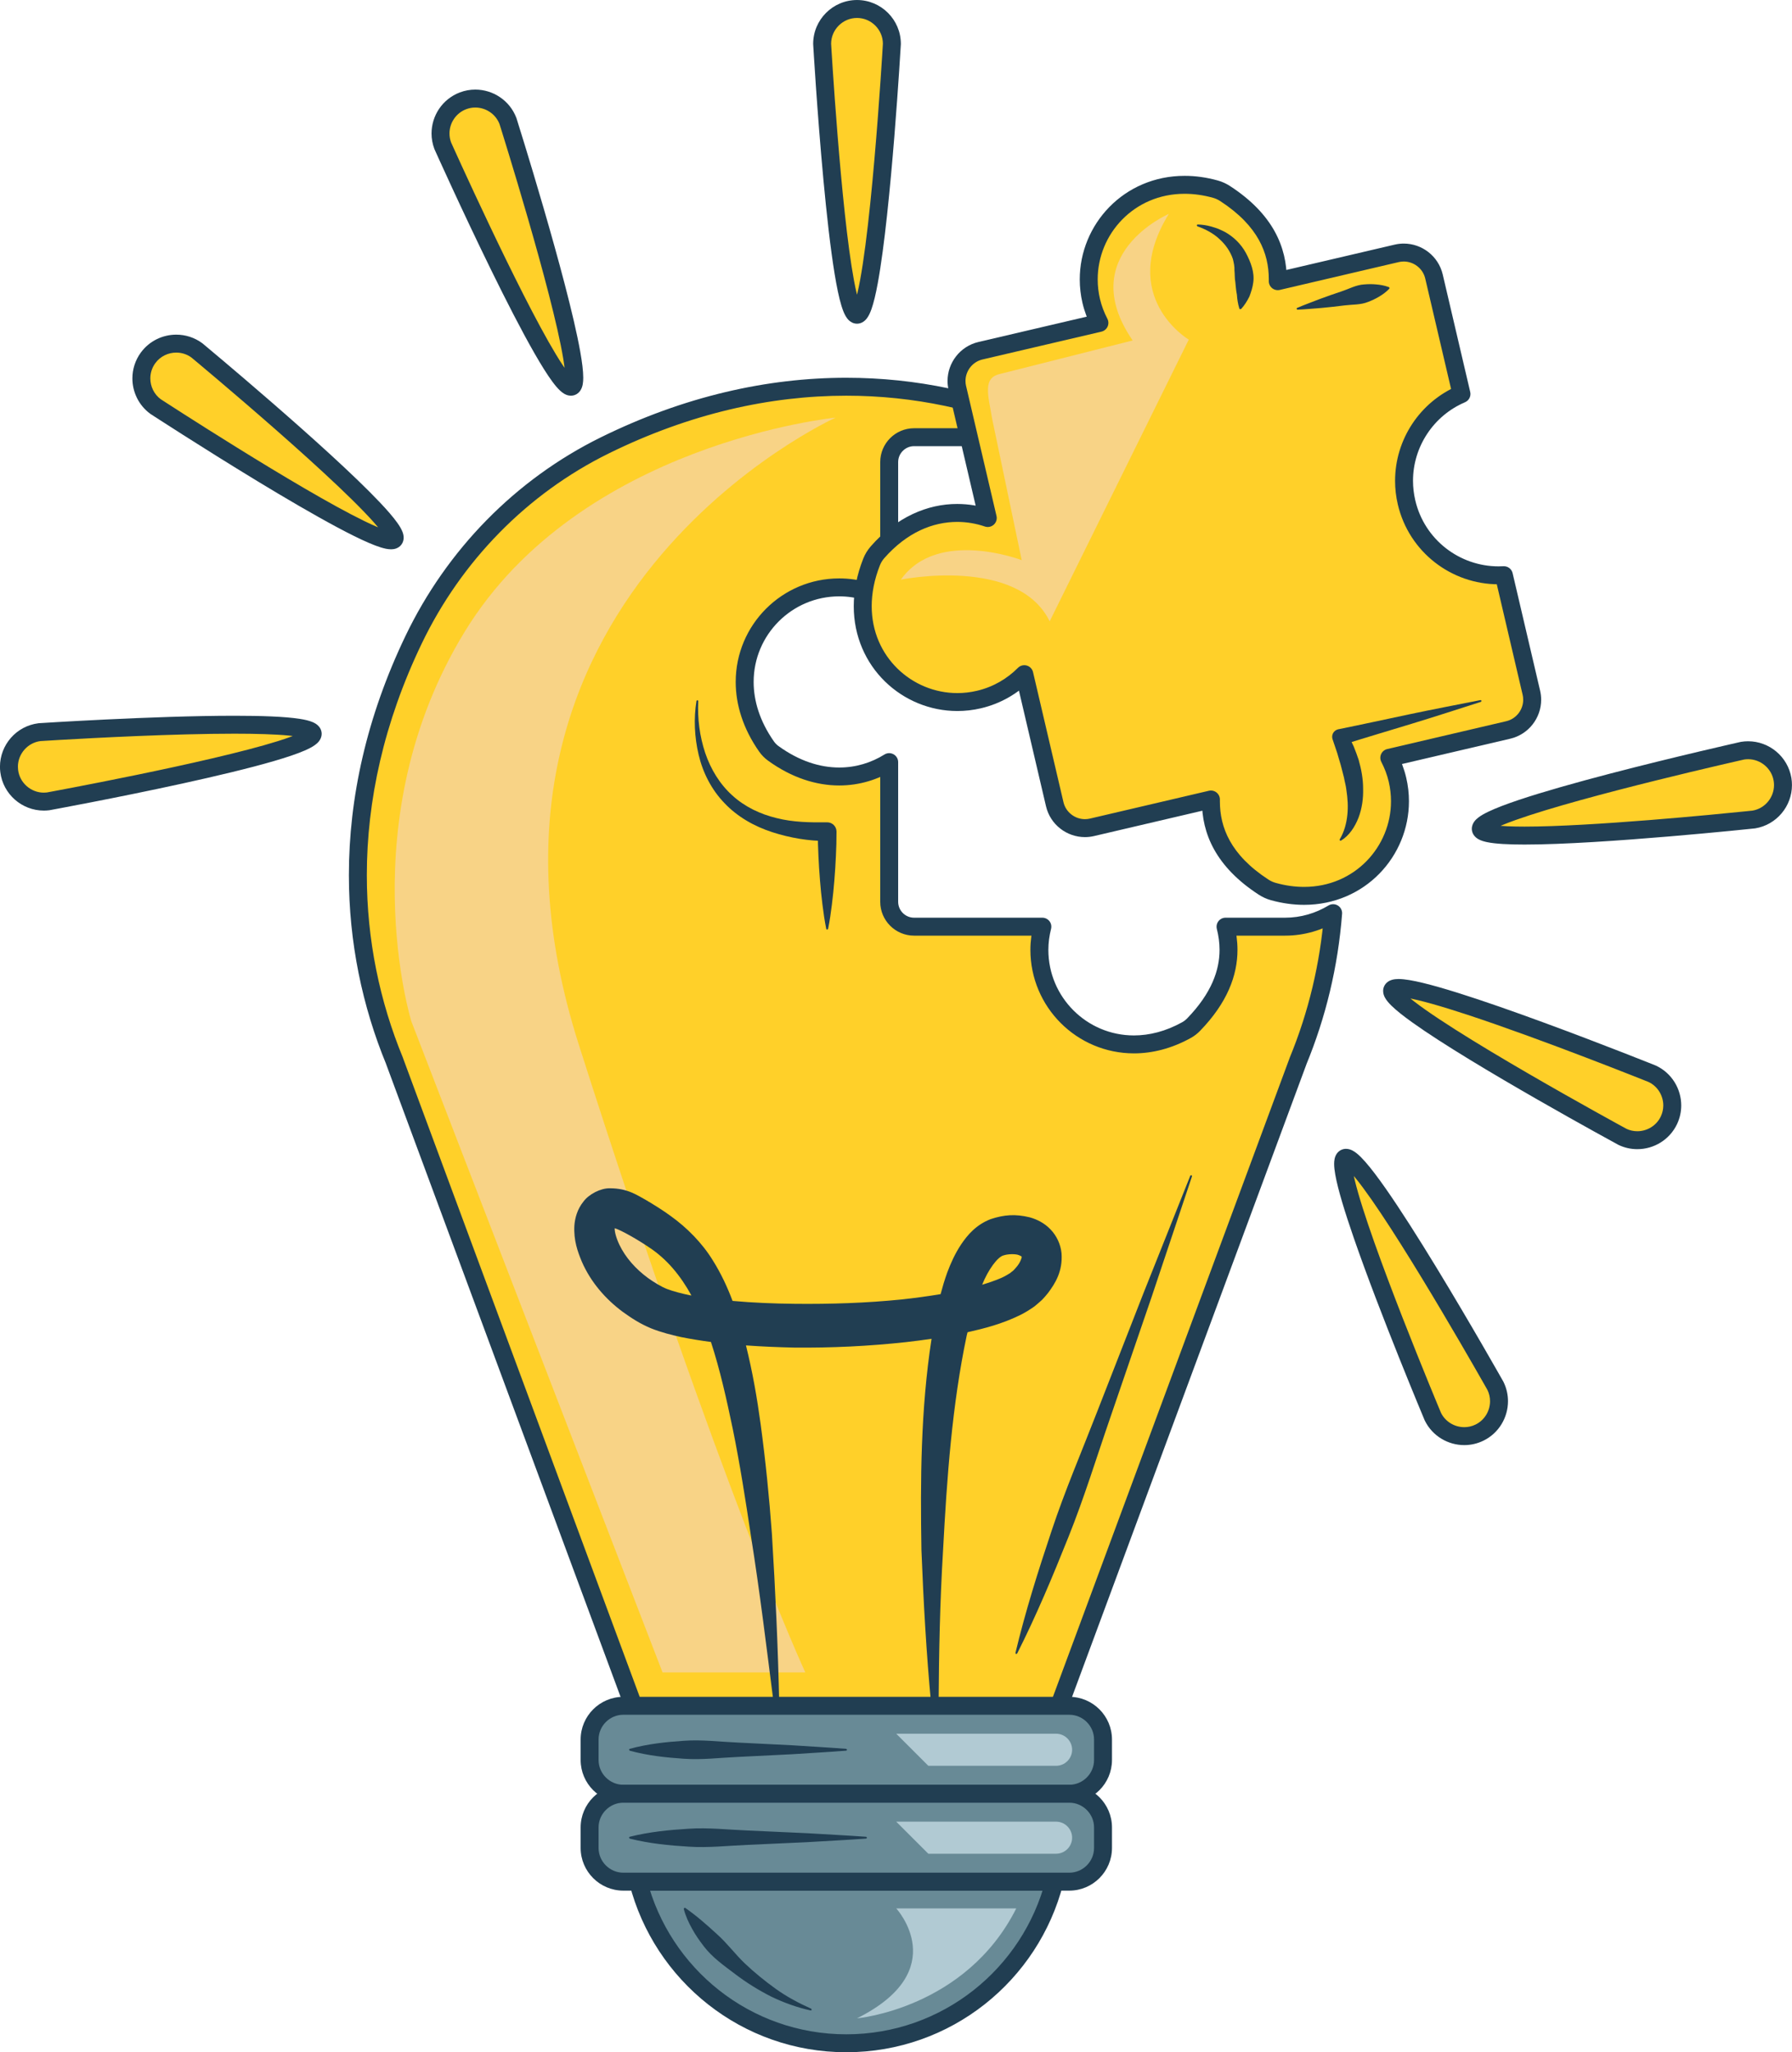 <?xml version="1.0" encoding="UTF-8" standalone="no"?><svg xmlns="http://www.w3.org/2000/svg" xmlns:xlink="http://www.w3.org/1999/xlink" fill="#000000" height="1800.3" preserveAspectRatio="xMidYMid meet" version="1" viewBox="222.7 215.2 1571.9 1800.3" width="1571.9" zoomAndPan="magnify"><g><g id="change1_1"><path d="M 1392.113 1016.289 C 1379.75 1023.766 1365.34 1028.133 1349.934 1028.133 L 1297.703 1028.133 C 1304.066 1053.301 1300.328 1082.484 1269.641 1114.125 C 1267.887 1115.941 1265.809 1117.562 1263.609 1118.777 C 1199.492 1154.551 1134.418 1109.113 1134.418 1048.473 C 1134.418 1041.445 1135.395 1034.656 1137.035 1028.133 L 1024.469 1028.133 C 1012.48 1028.133 1002.672 1018.336 1002.672 1006.344 L 1002.672 883.789 C 975.41 900.805 937.781 902.777 900.945 876.055 C 898.715 874.434 896.715 872.398 895.125 870.145 C 847.875 802.84 894.922 730.492 958.859 730.492 C 974.969 730.492 989.949 735.152 1002.672 743.105 L 1002.672 620.551 C 1002.672 608.559 1012.48 598.746 1024.469 598.746 L 1137.035 598.746 C 1136.277 595.789 1135.727 592.758 1135.289 589.695 C 1024.43 541.637 889.426 538.781 753.148 605.953 C 679.812 642.102 620.973 702.586 585.574 776.285 C 522.324 907.957 524.301 1038.121 568.895 1146.195 L 568.855 1146.195 L 789.93 1742.898 L 1140.203 1742.898 L 1361.258 1146.195 L 1361.227 1146.195 C 1377.965 1105.645 1388.574 1061.969 1392.113 1016.289" fill="#ffd029"/></g><g id="change2_1"><path d="M 1392.117 1016.281 L 1388.047 1009.543 C 1376.824 1016.324 1363.844 1020.262 1349.934 1020.262 L 1297.707 1020.262 C 1295.289 1020.262 1292.984 1021.398 1291.508 1023.301 C 1290.02 1025.199 1289.484 1027.711 1290.07 1030.066 C 1291.582 1036.031 1292.449 1042.168 1292.457 1048.461 C 1292.449 1057.484 1290.691 1066.875 1286.301 1076.879 C 1281.906 1086.852 1274.828 1097.477 1264 1108.645 L 1263.988 1108.645 C 1262.758 1109.926 1261.25 1111.094 1259.785 1111.902 C 1245.18 1120.035 1230.828 1123.535 1217.375 1123.547 C 1196.613 1123.547 1177.898 1115.156 1164.289 1101.559 C 1150.688 1087.949 1142.297 1069.223 1142.297 1048.461 C 1142.297 1042.168 1143.168 1036.031 1144.664 1030.066 C 1145.254 1027.711 1144.738 1025.199 1143.25 1023.301 C 1141.75 1021.398 1139.457 1020.262 1137.039 1020.262 L 1024.473 1020.262 C 1020.652 1020.262 1017.203 1018.711 1014.645 1016.168 C 1012.094 1013.605 1010.555 1010.156 1010.543 1006.332 L 1010.543 883.781 C 1010.543 880.922 1009.004 878.285 1006.492 876.898 C 1003.992 875.516 1000.934 875.586 998.512 877.105 C 986.957 884.309 973.441 888.516 958.863 888.516 C 942.207 888.504 924.047 883.059 905.566 869.676 C 904.059 868.594 902.633 867.145 901.562 865.617 L 901.566 865.617 C 889.012 847.707 883.793 829.883 883.781 813.441 C 883.785 792.68 892.172 773.965 905.77 760.344 C 919.383 746.746 938.105 738.367 958.863 738.355 C 973.441 738.367 986.957 742.562 998.512 749.773 C 1000.934 751.281 1003.992 751.363 1006.492 749.98 C 1009.004 748.586 1010.543 745.961 1010.543 743.098 L 1010.543 620.539 C 1010.555 616.715 1012.094 613.273 1014.645 610.711 C 1017.203 608.16 1020.652 606.609 1024.473 606.609 L 1137.039 606.609 C 1139.457 606.609 1141.762 605.484 1143.25 603.582 C 1144.738 601.668 1145.254 599.16 1144.664 596.812 C 1144.004 594.188 1143.496 591.43 1143.074 588.578 C 1142.68 585.871 1140.926 583.555 1138.414 582.469 C 1085.277 559.434 1026.664 546.59 965.066 546.59 C 895.812 546.59 822.812 562.836 749.672 598.891 C 674.703 635.844 614.625 697.617 578.48 772.871 C 544.195 844.234 528.73 915.363 528.734 982.926 C 528.73 1041.797 540.469 1097.949 561.621 1149.207 L 568.895 1146.199 L 568.895 1138.324 L 568.855 1138.324 C 566.273 1138.324 563.867 1139.586 562.395 1141.703 C 560.922 1143.82 560.578 1146.52 561.473 1148.938 L 782.551 1745.629 C 783.699 1748.727 786.629 1750.77 789.934 1750.77 L 1140.199 1750.77 C 1143.508 1750.77 1146.434 1748.727 1147.59 1745.629 L 1368.648 1148.938 C 1369.551 1146.52 1369.207 1143.82 1367.73 1141.703 C 1366.254 1139.586 1363.844 1138.324 1361.262 1138.324 L 1361.23 1138.324 L 1361.23 1146.199 L 1368.516 1149.195 C 1385.555 1107.891 1396.355 1063.395 1399.949 1016.891 C 1400.188 1013.969 1398.742 1011.125 1396.242 1009.586 C 1393.75 1008.047 1390.559 1008.035 1388.047 1009.543 L 1392.117 1016.281 L 1384.266 1015.672 C 1380.781 1060.531 1370.375 1103.406 1353.965 1143.191 C 1352.953 1145.629 1353.23 1148.391 1354.699 1150.582 C 1356.168 1152.762 1358.605 1154.062 1361.23 1154.062 L 1361.262 1154.062 L 1361.262 1146.199 L 1353.883 1143.473 L 1134.723 1735.027 L 795.41 1735.027 L 576.234 1143.473 L 568.855 1146.199 L 568.855 1154.062 L 568.895 1154.062 C 571.527 1154.062 573.973 1152.762 575.438 1150.582 C 576.898 1148.391 577.172 1145.629 576.168 1143.191 C 555.781 1093.785 544.473 1039.711 544.473 982.926 C 544.48 917.77 559.359 849.051 592.672 779.691 C 627.324 707.539 684.922 648.348 756.629 613.008 C 827.734 577.965 898.273 562.34 965.066 562.328 C 1024.473 562.34 1080.926 574.707 1132.16 596.918 L 1135.293 589.691 L 1127.5 590.809 C 1127.965 594.086 1128.574 597.383 1129.402 600.676 L 1137.039 598.746 L 1137.039 590.871 L 1024.473 590.871 C 1008.105 590.902 994.84 604.18 994.809 620.539 L 994.809 743.098 L 1002.676 743.098 L 1006.844 736.422 C 992.945 727.742 976.496 722.617 958.863 722.617 C 908.699 722.625 868.047 763.281 868.043 813.441 C 868.031 833.262 874.445 854.402 888.688 874.668 L 888.691 874.668 C 890.797 877.656 893.379 880.27 896.32 882.418 C 917.133 897.535 938.711 904.273 958.863 904.266 C 976.496 904.266 992.945 899.137 1006.844 890.457 L 1002.676 883.781 L 994.809 883.781 L 994.809 1006.332 C 994.84 1022.711 1008.105 1035.98 1024.473 1036.008 L 1137.039 1036.008 L 1137.039 1028.137 L 1129.402 1026.203 C 1127.625 1033.27 1126.551 1040.711 1126.551 1048.461 C 1126.551 1098.621 1167.203 1139.273 1217.375 1139.285 C 1233.578 1139.285 1250.691 1135.008 1267.441 1125.656 C 1270.387 1124.012 1273.012 1121.945 1275.293 1119.602 C 1287.211 1107.324 1295.457 1095.16 1300.715 1083.203 C 1305.977 1071.27 1308.195 1059.559 1308.188 1048.461 C 1308.188 1040.711 1307.121 1033.27 1305.336 1026.203 L 1297.707 1028.137 L 1297.707 1036.008 L 1349.934 1036.008 C 1366.84 1036.008 1382.672 1031.184 1396.18 1023.031 L 1392.117 1016.281 L 1384.266 1015.672 L 1392.117 1016.281" fill="#213e52"/></g><g id="change1_2"><path d="M 1504.688 560.828 L 1480.555 457.719 C 1477.148 443.168 1462.457 434.035 1447.891 437.445 L 1343.535 461.859 C 1343.984 436.078 1333.844 408.703 1297.316 384.973 C 1294.77 383.309 1291.902 381.98 1288.977 381.164 C 1218.742 361.555 1166.145 420.422 1179.918 479.258 C 1181.512 486.105 1184.004 492.496 1187.098 498.469 L 1082.734 522.875 C 1068.172 526.281 1059.055 540.984 1062.465 555.551 L 1089.152 669.633 C 1058.922 659.336 1022.113 665.836 992.434 699.684 C 990.234 702.184 988.441 705.105 987.219 708.215 C 957.301 784.129 1019.371 843.387 1081.414 828.867 C 1097.094 825.199 1110.625 817.25 1121.203 806.617 L 1147.898 920.699 C 1151.305 935.254 1166.008 944.383 1180.562 940.977 L 1284.918 916.562 C 1284.461 942.367 1294.609 969.742 1331.172 993.473 C 1333.719 995.137 1336.586 996.453 1339.5 997.27 C 1409.723 1016.867 1462.309 958 1448.535 899.164 C 1446.93 892.316 1444.441 885.938 1441.355 879.965 L 1545.711 855.547 C 1560.277 852.141 1569.395 837.438 1566 822.883 L 1541.871 719.777 C 1502.383 722.012 1465.82 695.758 1456.496 655.93 C 1447.168 616.109 1468.309 576.332 1504.688 560.828" fill="#ffd029"/></g><g id="change2_2"><path d="M 1504.676 560.84 L 1512.34 559.047 L 1488.219 455.941 C 1486.324 447.891 1481.73 441.082 1475.668 436.355 C 1469.602 431.617 1462.031 428.875 1454.047 428.875 C 1451.41 428.875 1448.738 429.172 1446.086 429.801 L 1341.738 454.207 L 1343.531 461.867 L 1351.398 462.008 C 1351.41 461.414 1351.41 460.828 1351.41 460.246 C 1351.422 446.52 1348.523 432.039 1340.723 418.016 C 1332.922 403.977 1320.324 390.535 1301.582 378.375 L 1301.594 378.383 C 1298.398 376.305 1294.855 374.648 1291.074 373.586 C 1281.016 370.777 1271.203 369.453 1261.816 369.465 C 1235.207 369.441 1212.047 380.145 1195.758 396.852 C 1179.449 413.547 1169.836 436.242 1169.836 460.305 C 1169.836 467.156 1170.613 474.125 1172.246 481.066 C 1174.016 488.617 1176.746 495.617 1180.102 502.094 L 1187.09 498.473 L 1185.285 490.809 L 1080.938 515.227 C 1072.879 517.109 1066.078 521.703 1061.348 527.766 C 1056.609 533.832 1053.867 541.414 1053.867 549.398 C 1053.867 552.023 1054.168 554.695 1054.797 557.355 L 1054.789 557.344 L 1081.488 671.438 L 1089.148 669.633 L 1091.676 662.188 C 1082.379 659.023 1072.488 657.309 1062.348 657.309 C 1036.457 657.254 1009.078 668.684 986.508 694.496 C 983.707 697.691 981.457 701.371 979.891 705.344 L 979.895 705.332 C 974.215 719.734 971.59 733.758 971.59 746.973 C 971.57 773.582 982.273 796.742 998.98 813.031 C 1015.676 829.34 1038.367 838.941 1062.438 838.953 C 1069.285 838.953 1076.246 838.168 1083.195 836.543 C 1100.367 832.523 1115.219 823.789 1126.766 812.172 L 1121.195 806.621 L 1113.527 808.414 L 1140.227 922.508 C 1142.105 930.559 1146.695 937.367 1152.762 942.094 C 1158.824 946.832 1166.41 949.562 1174.391 949.574 C 1177.02 949.574 1179.691 949.266 1182.34 948.648 L 1286.703 924.23 L 1284.91 916.57 L 1277.039 916.422 C 1277.027 917.004 1277.016 917.598 1277.016 918.18 C 1276.996 931.906 1279.895 946.398 1287.719 960.434 C 1295.531 974.484 1308.125 987.926 1326.879 1000.086 C 1330.078 1002.156 1333.617 1003.801 1337.375 1004.863 C 1347.438 1007.66 1357.234 1008.984 1366.613 1008.984 C 1393.223 1009.008 1416.383 998.305 1432.68 981.598 C 1448.988 964.902 1458.582 942.207 1458.594 918.145 C 1458.594 911.281 1457.816 904.324 1456.184 897.383 L 1456.184 897.371 C 1454.426 889.832 1451.684 882.832 1448.348 876.355 L 1441.348 879.965 L 1443.141 887.629 L 1547.492 863.223 C 1555.555 861.34 1562.359 856.738 1567.09 850.672 C 1571.828 844.609 1574.57 837.035 1574.57 829.055 C 1574.57 826.414 1574.262 823.754 1573.645 821.105 L 1573.645 821.094 L 1549.523 718 C 1548.656 714.277 1545.242 711.719 1541.414 711.934 C 1540 712.016 1538.582 712.047 1537.18 712.047 C 1503.109 712.047 1472.242 688.762 1464.156 654.145 C 1462.809 648.379 1462.168 642.645 1462.156 636.992 C 1462.145 607.219 1480.098 579.855 1507.758 568.082 C 1511.277 566.574 1513.207 562.77 1512.34 559.047 L 1504.676 560.84 L 1501.582 553.598 C 1468.082 567.898 1446.43 600.879 1446.43 636.992 C 1446.418 643.844 1447.207 650.789 1448.828 657.73 C 1458.641 699.613 1495.938 727.797 1537.18 727.785 C 1538.891 727.785 1540.594 727.742 1542.305 727.648 L 1541.859 719.793 L 1534.199 721.586 L 1558.316 824.68 C 1558.66 826.152 1558.82 827.613 1558.82 829.055 C 1558.82 833.402 1557.312 837.617 1554.688 840.988 C 1552.047 844.355 1548.359 846.848 1543.918 847.898 L 1439.555 872.312 C 1437.203 872.863 1435.215 874.484 1434.211 876.676 C 1433.195 878.871 1433.25 881.438 1434.359 883.586 C 1437.191 889.059 1439.43 894.824 1440.867 900.969 C 1442.215 906.723 1442.855 912.48 1442.855 918.145 C 1442.855 937.992 1434.906 956.781 1421.418 970.602 C 1407.898 984.395 1388.996 993.223 1366.613 993.246 C 1358.707 993.246 1350.348 992.141 1341.613 989.695 C 1339.523 989.125 1337.34 988.117 1335.445 986.887 C 1318.395 975.809 1307.852 964.25 1301.48 952.785 C 1295.109 941.305 1292.766 929.77 1292.754 918.18 C 1292.754 917.688 1292.754 917.207 1292.766 916.73 C 1292.812 914.309 1291.727 911.977 1289.844 910.457 C 1287.969 908.93 1285.457 908.359 1283.105 908.906 L 1178.754 933.324 C 1177.293 933.664 1175.832 933.824 1174.391 933.824 C 1170.039 933.836 1165.828 932.328 1162.457 929.691 C 1159.078 927.055 1156.586 923.352 1155.547 918.922 L 1128.855 804.828 C 1128.207 802.043 1126.098 799.84 1123.336 799.051 C 1120.586 798.273 1117.637 799.051 1115.617 801.074 C 1106.008 810.723 1093.809 817.895 1079.609 821.219 C 1073.848 822.566 1068.098 823.219 1062.438 823.219 C 1042.586 823.219 1023.789 815.27 1009.977 801.77 C 996.176 788.258 987.348 769.355 987.328 746.973 C 987.332 735.848 989.527 723.824 994.535 711.113 L 994.539 711.102 C 995.41 708.875 996.746 706.691 998.34 704.875 C 1018.418 682.07 1041.039 673.094 1062.348 673.047 C 1070.707 673.047 1078.887 674.465 1086.605 677.09 C 1089.316 678.016 1092.309 677.387 1094.426 675.469 C 1096.547 673.551 1097.457 670.637 1096.809 667.852 L 1070.117 553.758 L 1070.105 553.746 C 1069.766 552.285 1069.609 550.836 1069.609 549.398 C 1069.609 545.047 1071.105 540.832 1073.746 537.461 C 1076.387 534.082 1080.078 531.594 1084.527 530.551 L 1188.871 506.137 C 1191.227 505.586 1193.211 503.965 1194.23 501.773 C 1195.246 499.578 1195.188 497.012 1194.082 494.863 C 1191.25 489.395 1189.012 483.613 1187.57 477.48 C 1186.211 471.715 1185.574 465.969 1185.574 460.305 C 1185.562 440.457 1193.52 421.656 1207.02 407.852 C 1220.531 394.043 1239.434 385.215 1261.816 385.203 C 1269.73 385.203 1278.102 386.309 1286.852 388.754 C 1288.941 389.336 1291.109 390.332 1293.016 391.574 C 1310.047 402.652 1320.574 414.199 1326.961 425.656 C 1333.32 437.133 1335.66 448.668 1335.672 460.246 C 1335.66 460.75 1335.66 461.254 1335.66 461.742 C 1335.617 464.164 1336.703 466.484 1338.586 468.004 C 1340.469 469.52 1342.973 470.082 1345.324 469.531 L 1449.676 445.113 C 1451.148 444.773 1452.598 444.613 1454.047 444.613 C 1458.398 444.613 1462.602 446.121 1465.973 448.758 C 1469.352 451.395 1471.84 455.086 1472.879 459.527 L 1497 562.633 L 1504.676 560.84 L 1501.582 553.598 L 1504.676 560.84" fill="#213e52"/></g><g id="change3_1"><path d="M 1093.016 582.754 L 1118.926 706.609 C 1118.926 706.609 1045.086 678.223 1012.934 723.68 C 1012.934 723.68 1115.402 702.941 1143.453 760.277 L 1265.457 513.141 C 1265.457 513.141 1202.828 476.051 1247.961 402.855 C 1247.961 402.855 1164.605 438.637 1216.242 513.871 L 1100.355 543.141 C 1084.312 546.508 1089.445 561.48 1093.016 582.754" fill="#f8d386"/></g><g id="change4_1"><path d="M 782.469 1865.91 C 803.367 1947.379 877.074 2007.691 965.062 2007.691 C 1053.051 2007.691 1126.762 1947.379 1147.66 1865.91 L 782.469 1865.91" fill="#688a96"/></g><g id="change2_3"><path d="M 782.469 1865.91 L 774.848 1867.871 C 796.609 1952.738 873.391 2015.539 965.062 2015.559 C 1056.738 2015.539 1133.52 1952.738 1155.281 1867.871 C 1155.891 1865.5 1155.371 1863.02 1153.879 1861.09 C 1152.379 1859.148 1150.102 1858.039 1147.66 1858.039 L 782.469 1858.039 C 780.023 1858.039 777.75 1859.148 776.25 1861.078 C 774.754 1863.02 774.238 1865.5 774.848 1867.871 L 782.469 1865.91 L 782.469 1873.781 L 1147.66 1873.781 L 1147.66 1865.91 L 1140.031 1863.961 C 1120 1942.02 1049.371 1999.828 965.062 1999.82 C 880.754 1999.828 810.125 1942.02 790.094 1863.961 L 782.469 1865.91 L 782.469 1873.781 L 782.469 1865.91" fill="#213e52"/></g><g id="change4_2"><path d="M 1160.68 1788.77 L 769.449 1788.77 C 753.195 1788.77 739.891 1775.461 739.891 1759.199 L 739.891 1741.191 C 739.891 1724.93 753.195 1711.629 769.449 1711.629 L 1160.68 1711.629 C 1176.93 1711.629 1190.238 1724.93 1190.238 1741.191 L 1190.238 1759.199 C 1190.238 1775.461 1176.93 1788.77 1160.68 1788.77" fill="#688a96"/></g><g id="change2_4"><path d="M 1160.68 1788.77 L 1160.68 1780.898 L 769.449 1780.898 C 763.492 1780.898 758.105 1778.48 754.137 1774.52 C 750.18 1770.551 747.762 1765.16 747.758 1759.199 L 747.758 1741.191 C 747.762 1735.23 750.18 1729.84 754.137 1725.871 C 758.105 1721.922 763.492 1719.5 769.449 1719.488 L 1160.68 1719.488 C 1166.629 1719.5 1172.02 1721.922 1175.988 1725.871 C 1179.949 1729.84 1182.371 1735.23 1182.371 1741.191 L 1182.371 1759.199 C 1182.371 1765.16 1179.949 1770.551 1175.988 1774.52 C 1172.02 1778.48 1166.629 1780.898 1160.68 1780.898 L 1160.68 1796.641 C 1181.32 1796.609 1198.078 1779.84 1198.109 1759.199 L 1198.109 1741.191 C 1198.078 1720.551 1181.309 1703.789 1160.68 1703.762 L 769.449 1703.762 C 748.812 1703.789 732.047 1720.551 732.02 1741.191 L 732.02 1759.199 C 732.047 1779.84 748.812 1796.609 769.449 1796.641 L 1160.68 1796.641 L 1160.68 1788.77" fill="#213e52"/></g><g id="change4_3"><path d="M 1160.68 1865.91 L 769.449 1865.91 C 753.195 1865.91 739.891 1852.609 739.891 1836.352 L 739.891 1818.328 C 739.891 1802.07 753.195 1788.77 769.449 1788.77 L 1160.68 1788.77 C 1176.93 1788.77 1190.238 1802.07 1190.238 1818.328 L 1190.238 1836.352 C 1190.238 1852.609 1176.93 1865.91 1160.68 1865.91" fill="#688a96"/></g><g id="change2_5"><path d="M 1160.68 1865.91 L 1160.68 1858.039 L 769.449 1858.039 C 763.492 1858.039 758.105 1855.621 754.137 1851.66 C 750.18 1847.691 747.762 1842.309 747.758 1836.352 L 747.758 1818.328 C 747.762 1812.371 750.18 1806.988 754.137 1803.02 C 758.105 1799.059 763.492 1796.641 769.449 1796.641 L 1160.68 1796.641 C 1166.629 1796.641 1172.02 1799.059 1175.988 1803.02 C 1179.949 1806.988 1182.371 1812.371 1182.371 1818.328 L 1182.371 1836.352 C 1182.371 1842.309 1179.949 1847.691 1175.988 1851.66 C 1172.02 1855.621 1166.629 1858.039 1160.68 1858.039 L 1160.68 1873.781 C 1181.309 1873.75 1198.078 1856.988 1198.109 1836.352 L 1198.109 1818.328 C 1198.078 1797.691 1181.309 1780.93 1160.68 1780.898 L 769.449 1780.898 C 748.812 1780.93 732.047 1797.691 732.02 1818.328 L 732.02 1836.352 C 732.047 1856.988 748.812 1873.75 769.449 1873.781 L 1160.68 1873.781 L 1160.68 1865.91" fill="#213e52"/></g><g id="change3_2"><path d="M 955.688 581.57 C 955.688 581.57 605.41 739.996 730.508 1131.965 C 855.605 1523.949 929.102 1682.367 929.102 1682.367 L 803.887 1682.367 L 583.52 1111.16 C 583.52 1111.16 529.086 934.801 630.43 769.223 C 731.77 603.629 955.688 581.57 955.688 581.57" fill="#f8d386"/></g><g id="change5_1"><path d="M 1149.059 1736.121 L 1008.859 1736.121 C 1018.219 1745.531 1027.629 1754.891 1037.012 1764.27 L 1149.059 1764.27 C 1156.801 1764.27 1163.141 1757.941 1163.141 1750.191 C 1163.141 1742.461 1156.801 1736.121 1149.059 1736.121" fill="#b1cad3"/></g><g id="change5_2"><path d="M 1149.059 1813.27 L 1008.859 1813.27 C 1018.219 1822.672 1027.629 1832.031 1037.012 1841.41 L 1149.059 1841.41 C 1156.801 1841.41 1163.141 1835.078 1163.141 1827.34 C 1163.141 1819.602 1156.801 1813.27 1149.059 1813.27" fill="#b1cad3"/></g><g id="change5_3"><path d="M 1008.859 1889.371 C 1008.859 1889.371 1058.891 1943.578 974.445 1985.801 C 974.445 1985.801 1069.828 1977.461 1114.141 1889.371 L 1008.859 1889.371" fill="#b1cad3"/></g><g id="change2_6"><path d="M 827.715 1351.449 C 820.594 1349.941 813.52 1348.18 807.758 1345.961 C 803.047 1344.172 796.148 1340.012 791.047 1336.309 C 780.262 1328.391 771.371 1318.371 766.043 1307.238 C 763.324 1301.551 761.684 1295.691 761.91 1292.648 C 767.797 1294.469 782.66 1303.039 791.648 1309.18 C 807.816 1319.711 819.727 1334.449 829.215 1351.68 C 828.723 1351.59 828.207 1351.539 827.715 1351.449 Z M 1103.23 1316.449 C 1106.57 1315.289 1113.391 1315.031 1116.41 1316.262 C 1119.969 1317.738 1118.621 1317.66 1118.852 1318.031 C 1119.07 1318.398 1117.691 1322.969 1114.051 1327.039 C 1113.211 1328.078 1112.219 1329.07 1111.25 1330.059 C 1110.352 1330.68 1109.602 1331.32 1108.75 1332.031 C 1106.531 1333.441 1104.07 1334.898 1101.078 1336.25 C 1095.82 1338.539 1090.078 1340.449 1084.23 1342.25 C 1089.27 1329.488 1097.84 1317.5 1103.23 1316.449 Z M 881.426 1562.781 C 889.242 1611.82 895.18 1661.199 901.496 1710.609 L 906.242 1710.609 C 905.172 1660.648 902.855 1610.75 899.797 1560.738 C 897.465 1528.621 894.227 1496.539 889.887 1464.391 C 886.758 1441.391 882.762 1418.422 877.039 1395.48 C 891.176 1396.48 905.262 1397.078 919.371 1397.379 C 952.184 1397.711 984.883 1396.141 1017.641 1392.57 C 1025.031 1391.738 1032.43 1390.762 1039.828 1389.672 C 1030.289 1451.879 1029.941 1513.578 1030.961 1575.102 C 1032.75 1620.391 1035.25 1665.59 1039.52 1710.609 L 1046.012 1710.609 C 1046.301 1665.43 1047.191 1620.32 1049.93 1575.34 C 1053.281 1511.711 1057.871 1447.57 1070.719 1386.629 C 1070.922 1385.711 1071.199 1384.84 1071.41 1383.922 C 1086.422 1380.539 1101.488 1376.66 1117.051 1369.102 C 1121.32 1367.031 1125.73 1364.371 1130.141 1361.23 C 1132.391 1359.422 1134.66 1357.41 1136.809 1355.441 C 1138.609 1353.539 1140.371 1351.609 1142.012 1349.48 C 1148.199 1341.219 1155.039 1330.512 1153.852 1314.621 C 1153.09 1306.859 1149.602 1299.25 1144.07 1293.59 C 1138.559 1287.852 1131.922 1284.781 1125.922 1283.109 C 1113.488 1280.07 1103.551 1280.77 1091.75 1284.672 C 1079.02 1289.539 1071.391 1298.59 1065.93 1306.641 C 1060.398 1314.922 1056.719 1323.238 1053.609 1331.488 C 1051.309 1337.852 1049.449 1344.18 1047.762 1350.5 C 1036.441 1352.371 1024.969 1353.949 1013.648 1355.16 C 982.629 1358.309 951.141 1359.32 919.828 1358.988 C 901.602 1358.809 883.258 1358.051 865.277 1356.441 C 860.758 1344.371 855.195 1332.398 847.992 1320.922 C 838.656 1305.66 825.254 1292.141 810.938 1281.891 C 803.801 1276.68 796.527 1272.211 789.434 1268 C 781.961 1263.941 773.312 1257.578 757.531 1257.629 C 749.539 1257.539 739.277 1262.75 734.422 1269.371 C 729.035 1276.051 727.008 1283.871 726.535 1290.281 C 725.781 1303.391 729.414 1313.219 733.102 1322.09 C 741.031 1340.25 754.086 1355.02 769.039 1366.102 C 776.938 1371.73 783.684 1376.25 793.844 1380.52 C 803.02 1384.16 811.566 1386.238 820.098 1388.16 C 828.906 1389.922 837.645 1391.309 846.332 1392.469 C 854.312 1416.93 860.027 1442.699 865.422 1468.531 C 871.758 1499.621 876.68 1531.172 881.426 1562.781" fill="#213e52"/></g><g id="change2_7"><path d="M 1268.32 1247.051 L 1232.922 1352.84 L 1196.77 1458.359 C 1184.621 1493.488 1173.762 1529.102 1159.891 1563.602 C 1146.109 1598.141 1131.73 1632.461 1114.879 1665.871 L 1113.809 1666.219 L 1113.398 1665.328 C 1122.121 1628.93 1133.309 1593.449 1145.109 1558.191 C 1156.809 1522.891 1171.52 1488.691 1184.949 1454.02 L 1225.531 1350.129 L 1266.84 1246.512 L 1267.871 1246.07 L 1268.32 1247.051" fill="#213e52"/></g><g id="change2_8"><path d="M 775.004 1749.41 C 790.84 1745.07 806.68 1743.391 822.52 1742.328 C 838.355 1741.172 854.191 1743.219 870.035 1743.898 L 917.551 1746.262 C 933.387 1747.32 949.227 1748.148 965.062 1749.41 L 965.789 1750.262 L 965.062 1750.98 C 949.227 1752.238 933.387 1753.07 917.551 1754.129 L 870.035 1756.488 C 854.191 1757.172 838.355 1759.219 822.52 1758.07 C 806.68 1757.012 790.84 1755.328 775.004 1750.98 L 774.43 1749.98 L 775.004 1749.41" fill="#213e52"/></g><g id="change2_9"><path d="M 775.004 1826.551 C 792.297 1822.211 809.594 1820.531 826.887 1819.469 C 844.18 1818.32 861.477 1820.359 878.77 1821.039 L 930.656 1823.398 C 947.945 1824.461 965.242 1825.301 982.535 1826.551 L 983.27 1827.398 L 982.535 1828.129 C 965.242 1829.379 947.945 1830.211 930.656 1831.27 L 878.77 1833.629 C 861.477 1834.32 844.18 1836.359 826.887 1835.211 C 809.594 1834.148 792.297 1832.469 775.004 1828.129 L 774.41 1827.141 L 775.004 1826.551" fill="#213e52"/></g><g id="change2_10"><path d="M 823.77 1888.93 C 834.18 1896.16 842.98 1904.078 851.691 1912.031 C 860.465 1919.852 867.441 1929.398 875.969 1937.57 C 884.496 1945.672 893.637 1953.078 903.238 1959.988 C 912.859 1966.91 923.348 1972.449 934.34 1977.398 L 934.375 1977.41 L 934.77 1978.461 L 933.883 1978.91 C 922 1976.32 910.359 1972.121 899.242 1966.77 C 888.266 1961.191 877.68 1954.68 867.852 1947.199 C 858.047 1939.75 847.645 1932.57 840.109 1922.68 C 836.336 1917.77 832.762 1912.711 829.777 1907.219 C 826.73 1901.801 824.105 1896.078 822.469 1889.809 L 823.062 1888.789 L 823.77 1888.93" fill="#213e52"/></g><g id="change2_11"><path d="M 1397.898 951.488 C 1401.93 944.801 1403.789 937.34 1404.559 930.078 C 1405.34 922.77 1404.828 915.441 1403.711 908.172 C 1403.34 904.539 1402.23 900.93 1401.602 897.309 L 1398.809 886.48 L 1395.602 875.602 L 1391.93 864.711 L 1391.59 863.711 C 1390.41 860.191 1392.301 856.371 1395.82 855.191 L 1396.641 854.969 C 1417.449 850.781 1438.172 846.199 1458.941 841.84 C 1469.301 839.57 1479.75 837.609 1490.148 835.488 L 1521.41 829.352 L 1522.34 829.969 L 1521.809 830.879 L 1491.469 840.602 C 1481.328 843.762 1471.238 847.09 1461.07 850.109 C 1440.781 856.32 1420.43 862.309 1400.172 868.691 L 1404.879 858.961 L 1410.199 870.172 C 1411.801 874 1413.16 877.969 1414.52 881.922 C 1416.781 890.02 1418.41 898.41 1418.391 907.039 C 1418.641 915.59 1417.441 924.379 1414.359 932.52 C 1411.199 940.559 1406.309 948.238 1398.91 952.699 L 1397.82 952.441 L 1397.82 951.621 L 1397.898 951.488" fill="#213e52"/></g><g id="change2_12"><path d="M 1360.414 485.352 C 1366.84 482.598 1373.363 480.27 1379.836 477.711 C 1386.348 475.281 1392.875 472.996 1399.453 470.828 C 1406.008 468.648 1412.262 465.117 1419.23 464.727 C 1422.68 464.422 1426.199 464.355 1429.809 464.715 C 1433.398 465.02 1437.07 465.613 1440.918 467.055 C 1441.406 467.238 1441.656 467.781 1441.473 468.27 L 1441.266 468.586 C 1438.414 471.555 1435.383 473.68 1432.258 475.508 C 1429.16 477.383 1425.961 478.848 1422.723 480.074 C 1416.262 482.727 1409.098 482.242 1402.238 483.105 C 1395.375 483.996 1388.496 484.754 1381.59 485.383 C 1374.633 485.871 1367.75 486.586 1360.758 486.891 L 1359.926 486.121 L 1360.414 485.352" fill="#213e52"/></g><g id="change2_13"><path d="M 1273.176 412.148 C 1277.301 412.227 1281.352 412.828 1285.324 413.977 C 1287.344 414.48 1289.277 415.262 1291.273 415.918 C 1293.18 416.812 1295.168 417.594 1297.055 418.621 C 1304.539 422.727 1311.234 429.121 1315.586 437.121 C 1319.773 445.012 1323.289 454.027 1322.039 462.91 C 1321.5 467.281 1320.129 471.457 1318.602 475.461 C 1316.625 479.324 1314.371 483.051 1311.324 486.332 L 1310.074 486.375 L 1309.84 485.984 L 1309.82 485.906 C 1308.492 481.488 1307.934 477.504 1307.676 473.676 C 1306.852 469.84 1306.715 466.18 1306.305 462.676 C 1305.633 459.227 1305.902 455.758 1305.535 452.441 C 1305.68 448.949 1304.953 445.68 1304.129 442.332 C 1301.93 435.918 1297.945 430.004 1292.535 425.07 C 1287.223 420.004 1280.281 416.309 1272.973 413.711 L 1272.895 413.676 L 1272.414 412.672 L 1273.176 412.148" fill="#213e52"/></g><g id="change2_14"><path d="M 835.199 830.23 C 834.414 845.629 836.477 861.219 841.258 875.621 C 846.102 889.988 854.109 903.109 865.027 912.961 C 875.887 922.898 889.473 929.398 903.812 932.859 C 918.168 936.531 933.227 936.789 948.195 936.59 C 952.707 936.531 956.406 940.129 956.469 944.629 L 956.469 944.781 C 956.457 951.898 956.324 959.012 955.934 966.129 C 955.598 973.238 955.188 980.359 954.582 987.48 C 954.008 994.59 953.32 1001.711 952.406 1008.82 C 951.539 1015.941 950.504 1023.059 949.062 1030.172 L 948.113 1030.801 L 947.488 1030.172 C 946.051 1023.059 945.016 1015.941 944.141 1008.82 C 943.227 1001.711 942.547 994.59 941.973 987.48 C 941.367 980.359 940.953 973.238 940.621 966.129 C 940.23 959.012 940.094 951.898 940.082 944.781 L 948.352 952.98 C 932.172 953.07 915.84 950.301 900.211 945.27 C 884.625 940.25 869.676 931.879 858.289 919.852 C 846.754 907.969 839.148 892.859 835.512 877.27 C 831.84 861.66 831.129 845.602 833.641 830 L 834.543 829.352 L 835.203 830.16 L 835.199 830.23" fill="#213e52"/></g><g id="change1_3"><path d="M 974.445 491.297 C 991.27 491.297 1005.031 253.672 1005.031 253.672 C 1005.031 236.844 991.27 223.086 974.445 223.086 C 957.625 223.086 943.859 236.844 943.859 253.672 C 943.859 253.672 957.625 491.297 974.445 491.297" fill="#ffd029"/></g><g id="change2_15"><path d="M 974.445 491.301 L 974.445 499.164 C 975.871 499.164 977.254 498.832 978.383 498.336 C 980.629 497.324 981.938 495.938 982.953 494.676 C 984.867 492.18 985.953 489.605 987.094 486.504 C 989.141 480.715 990.906 473.109 992.629 463.832 C 998.598 431.531 1003.613 379.32 1007.203 334.922 C 1010.781 290.562 1012.883 254.156 1012.895 254.117 L 1012.902 253.66 C 1012.871 232.465 995.652 215.238 974.445 215.211 C 953.246 215.238 936.02 232.465 935.988 253.66 L 936.004 254.117 C 936.008 254.168 939.449 313.625 945.012 373.211 C 947.793 403.016 951.098 432.816 954.805 455.438 C 956.668 466.777 958.605 476.262 960.777 483.387 C 961.887 486.973 962.992 489.941 964.551 492.625 C 965.352 493.961 966.258 495.27 967.727 496.57 C 968.465 497.199 969.371 497.832 970.508 498.336 C 971.637 498.832 973.02 499.164 974.445 499.164 L 974.445 483.422 L 974.445 489.32 L 976.812 483.918 C 976.207 483.645 975.348 483.422 974.445 483.422 L 974.445 489.32 L 976.812 483.918 L 974.902 488.281 L 978.02 484.66 C 977.797 484.461 977.418 484.176 976.812 483.918 L 974.902 488.281 L 978.02 484.66 L 976.613 486.293 L 978.316 484.945 L 978.02 484.66 L 976.613 486.293 L 978.316 484.945 C 978.266 484.957 977.41 483.496 976.637 481.234 C 975.098 476.953 973.375 469.832 971.75 461.016 C 965.996 430.023 960.938 377.836 957.383 333.684 C 955.602 311.598 954.184 291.465 953.211 276.859 C 952.727 269.562 952.352 263.641 952.098 259.559 C 951.848 255.465 951.715 253.215 951.715 253.215 L 943.859 253.66 L 951.73 253.66 C 951.73 247.426 954.266 241.789 958.41 237.633 C 962.562 233.488 968.207 230.953 974.445 230.953 C 980.691 230.953 986.332 233.488 990.484 237.633 C 994.629 241.777 997.16 247.426 997.164 253.66 L 1005.031 253.66 L 997.176 253.215 C 997.176 253.215 996.965 256.898 996.555 263.379 C 995.125 286.062 991.32 342.863 986.047 393.836 C 983.414 419.301 980.402 443.355 977.195 460.73 C 975.605 469.398 973.93 476.449 972.406 480.812 C 971.672 482.977 970.914 484.484 970.641 484.855 L 970.582 484.945 L 971.633 485.746 L 970.703 484.809 L 970.582 484.945 L 971.633 485.746 L 970.703 484.809 L 973.75 487.887 L 971.824 484.027 C 971.191 484.352 970.863 484.66 970.703 484.809 L 973.75 487.887 L 971.824 484.027 L 974.445 489.273 L 974.445 483.422 C 973.406 483.422 972.441 483.719 971.824 484.027 L 974.445 489.273 L 974.445 483.422 L 974.445 491.301" fill="#213e52"/></g><g id="change1_4"><path d="M 724.184 554.344 C 739.906 548.367 668.27 321.371 668.27 321.371 C 662.285 305.645 644.527 297.672 628.805 303.652 C 613.086 309.641 605.113 327.398 611.098 343.125 C 611.098 343.125 708.457 560.32 724.184 554.344" fill="#ffd029"/></g><g id="change2_16"><path d="M 724.184 554.344 L 726.98 561.699 C 729.121 560.891 730.727 559.359 731.664 557.98 C 733.09 555.84 733.539 553.984 733.887 552.168 C 734.199 550.336 734.305 548.508 734.305 546.523 C 734.293 540.52 733.309 532.938 731.684 523.738 C 725.984 491.746 712.043 440.809 699.484 397.559 C 686.934 354.359 675.785 319.035 675.773 319 L 675.625 318.562 C 669.762 303.23 655.117 293.793 639.602 293.793 C 635.07 293.793 630.457 294.602 626.004 296.301 C 610.668 302.16 601.234 316.801 601.234 332.312 C 601.234 336.84 602.043 341.465 603.746 345.922 L 603.914 346.336 C 603.938 346.383 627.641 399.258 653.605 452.254 C 666.594 478.754 680.133 505.27 691.656 525.355 C 697.43 535.41 702.668 543.848 707.27 550.062 C 709.59 553.188 711.719 555.758 713.961 557.848 C 715.098 558.906 716.262 559.844 717.703 560.688 C 719.141 561.484 720.949 562.305 723.496 562.328 C 724.605 562.34 725.824 562.137 726.941 561.711 L 726.98 561.699 L 724.184 554.344 L 721.422 546.973 L 723.496 552.512 L 723.496 546.594 C 722.871 546.594 722.105 546.711 721.422 546.973 L 723.496 552.512 L 723.496 546.594 L 723.496 550.586 L 725.535 547.031 C 725.492 547.02 724.938 546.629 723.496 546.594 L 723.496 550.586 L 725.535 547.031 L 725.5 547.008 C 725.184 546.832 723.812 545.605 722.219 543.645 C 719.152 539.961 714.98 533.781 710.305 526.02 C 693.832 498.781 670.707 452.062 651.848 412.379 C 642.41 392.531 634.012 374.395 627.977 361.238 C 624.961 354.656 622.535 349.32 620.863 345.625 C 619.191 341.938 618.281 339.906 618.277 339.895 L 611.098 343.117 L 618.449 340.312 C 617.445 337.672 616.977 334.984 616.973 332.312 C 616.973 323.148 622.598 314.414 631.605 311.016 C 634.238 310.004 636.934 309.527 639.602 309.527 C 648.77 309.527 657.508 315.152 660.914 324.16 L 668.27 321.367 L 660.766 323.73 C 660.77 323.742 661.668 326.594 663.254 331.695 C 668.805 349.57 682.707 394.875 695.191 440.07 C 701.434 462.676 707.324 485.258 711.629 504.285 C 713.781 513.805 715.535 522.434 716.738 529.68 C 717.945 536.918 718.578 542.836 718.566 546.523 C 718.582 548.34 718.379 549.602 718.312 549.766 L 718.32 549.777 L 718.312 549.766 L 718.32 549.777 L 718.312 549.766 L 721.586 550.906 L 718.887 548.793 C 718.441 549.375 718.34 549.707 718.312 549.766 L 721.586 550.906 L 718.887 548.793 L 723.426 552.344 L 721.383 546.984 C 720.199 547.426 719.312 548.234 718.887 548.793 L 723.426 552.344 L 721.383 546.984 L 721.422 546.973 L 724.184 554.344" fill="#213e52"/></g><g id="change1_5"><path d="M 496.973 858.73 C 494.91 842.031 257.383 857.488 257.383 857.488 C 240.688 859.551 228.711 874.891 230.777 891.59 C 232.836 908.289 248.184 920.262 264.879 918.199 C 264.879 918.199 499.031 875.422 496.973 858.73" fill="#ffd029"/></g><g id="change2_17"><path d="M 496.973 858.73 L 504.781 857.762 C 504.543 855.762 503.645 853.988 502.664 852.781 C 500.77 850.488 498.863 849.559 497 848.711 C 493.73 847.328 490.105 846.539 485.648 845.828 C 472.438 843.789 452.062 843.109 428.336 843.102 C 357.109 843.109 256.957 849.629 256.871 849.629 L 256.418 849.68 C 236.961 852.109 222.691 868.691 222.672 887.84 C 222.672 889.391 222.766 890.98 222.969 892.578 L 222.965 892.559 C 225.402 912.012 241.977 926.281 261.133 926.301 C 262.688 926.301 264.262 926.199 265.84 926.012 L 266.293 925.941 C 266.344 925.93 324.418 915.32 382.613 902.578 C 411.723 896.199 440.836 889.309 462.918 882.871 C 473.977 879.641 483.242 876.559 490.156 873.539 C 493.633 872.012 496.508 870.551 499.004 868.75 C 500.254 867.828 501.438 866.84 502.566 865.379 C 503.656 863.961 504.836 861.801 504.852 858.949 L 504.809 858.039 L 504.781 857.762 L 496.973 858.73 L 489.133 859.41 L 494.457 858.949 L 489.113 858.949 L 489.133 859.41 L 494.457 858.949 L 489.113 858.949 L 494.152 858.949 L 490.062 855.82 C 489.855 856.09 489.129 857.141 489.113 858.949 L 494.152 858.949 L 490.062 855.82 L 491.629 857.012 L 490.18 855.68 L 490.062 855.82 L 491.629 857.012 L 490.18 855.68 L 490.176 855.68 C 489.984 855.898 488.508 856.941 486.262 858.012 C 482.016 860.102 475.047 862.68 466.422 865.371 C 436.105 874.871 385.16 886.219 342.047 895.09 C 320.473 899.539 300.816 903.379 286.559 906.109 C 279.434 907.48 273.652 908.559 269.656 909.309 C 265.664 910.059 263.469 910.461 263.465 910.461 L 264.879 918.199 L 263.914 910.391 C 262.973 910.5 262.047 910.559 261.133 910.559 C 249.906 910.578 239.957 902.039 238.586 890.629 L 238.582 890.602 C 238.469 889.68 238.41 888.77 238.41 887.84 C 238.391 876.621 246.93 866.672 258.348 865.301 L 257.383 857.488 L 257.895 865.34 C 257.91 865.34 264.121 864.93 274.594 864.328 C 306.004 862.5 375.566 858.84 428.336 858.84 C 447.312 858.84 464.145 859.32 475.949 860.48 C 481.828 861.051 486.496 861.828 489.141 862.609 C 489.797 862.789 490.316 862.98 490.664 863.121 L 491.133 863.34 L 491.156 863.289 L 491.129 863.328 L 491.133 863.34 L 491.156 863.289 L 491.129 863.328 L 493.031 860.41 L 490.316 862.539 C 490.77 863.109 491.07 863.289 491.129 863.328 L 493.031 860.41 L 490.316 862.539 L 494.855 858.988 L 489.16 859.691 C 489.305 860.941 489.871 861.988 490.316 862.539 L 494.855 858.988 L 489.16 859.691 L 496.973 858.73 L 489.133 859.41 L 496.973 858.73" fill="#213e52"/></g><g id="change1_6"><path d="M 1444.02 1083.664 C 1436.852 1098.887 1645.973 1212.555 1645.973 1212.555 C 1661.207 1219.715 1679.516 1213.125 1686.688 1197.906 C 1693.848 1182.684 1687.258 1164.375 1672.035 1157.203 C 1672.035 1157.203 1451.18 1068.449 1444.02 1083.664" fill="#ffd029"/></g><g id="change2_18"><path d="M 1444.004 1083.672 L 1436.895 1080.297 C 1436.227 1081.68 1435.945 1083.203 1435.957 1084.523 C 1435.977 1086.93 1436.684 1088.668 1437.402 1090.105 C 1438.871 1092.855 1440.746 1094.938 1443.09 1097.293 C 1447.461 1101.602 1453.629 1106.457 1461.301 1111.965 C 1488.043 1131.137 1533.094 1157.879 1571.676 1179.996 C 1610.23 1202.094 1642.18 1219.453 1642.199 1219.473 L 1642.617 1219.684 C 1647.863 1222.152 1653.434 1223.332 1658.902 1223.324 C 1673.348 1223.332 1687.227 1215.172 1693.789 1201.273 C 1696.266 1196.023 1697.434 1190.445 1697.434 1184.977 C 1697.434 1170.543 1689.277 1156.66 1675.387 1150.09 L 1674.961 1149.914 C 1674.918 1149.891 1628.035 1131.055 1576.664 1112.184 C 1550.977 1102.75 1524.172 1093.293 1501.457 1086.168 C 1490.086 1082.617 1479.754 1079.621 1471.008 1077.504 C 1466.625 1076.445 1462.645 1075.59 1459.074 1075.008 C 1455.504 1074.414 1452.379 1074.059 1449.484 1074.047 C 1447.484 1074.07 1445.609 1074.184 1443.473 1074.84 C 1442.402 1075.172 1441.246 1075.664 1440.047 1076.527 C 1438.859 1077.371 1437.633 1078.691 1436.871 1080.348 L 1436.895 1080.297 L 1444.004 1083.672 L 1451.141 1087.004 L 1445.871 1084.555 L 1449.297 1089.262 C 1449.879 1088.855 1450.648 1088.055 1451.141 1087.004 L 1445.871 1084.555 L 1449.297 1089.262 L 1446.773 1085.797 L 1448.328 1089.805 L 1449.297 1089.262 L 1446.773 1085.797 L 1448.328 1089.805 L 1447.68 1088.16 L 1448.098 1089.879 L 1448.328 1089.805 L 1447.68 1088.16 L 1448.098 1089.879 C 1448.098 1089.879 1448.617 1089.785 1449.484 1089.785 C 1450.992 1089.785 1453.449 1090.012 1456.48 1090.523 C 1467.988 1092.43 1487.504 1098.043 1509.715 1105.363 C 1543.113 1116.348 1583.008 1131.148 1614.5 1143.195 C 1630.242 1149.215 1643.906 1154.547 1653.613 1158.379 C 1658.477 1160.293 1662.34 1161.824 1665.004 1162.887 C 1667.66 1163.938 1669.086 1164.512 1669.098 1164.512 L 1672.023 1157.211 L 1668.672 1164.336 C 1676.844 1168.168 1681.699 1176.426 1681.699 1184.977 C 1681.699 1188.203 1681.012 1191.453 1679.543 1194.562 C 1675.711 1202.734 1667.461 1207.586 1658.902 1207.586 C 1655.676 1207.586 1652.434 1206.902 1649.32 1205.445 L 1645.969 1212.562 L 1649.727 1205.645 C 1649.719 1205.645 1646.582 1203.945 1641.074 1200.914 C 1621.777 1190.293 1573.469 1163.473 1530.094 1137.406 C 1508.426 1124.379 1487.961 1111.508 1473.133 1101.062 C 1465.738 1095.863 1459.719 1091.219 1455.844 1087.691 C 1453.91 1085.941 1452.512 1084.441 1451.848 1083.547 L 1451.473 1083.023 L 1451.398 1082.879 L 1449.66 1083.766 L 1451.512 1083.223 L 1451.398 1082.879 L 1449.66 1083.766 L 1451.512 1083.223 L 1447.047 1084.523 L 1451.691 1084.523 C 1451.68 1083.898 1451.586 1083.473 1451.512 1083.223 L 1447.047 1084.523 L 1451.691 1084.523 L 1445.797 1084.523 L 1451.117 1087.043 C 1451.535 1086.168 1451.691 1085.223 1451.691 1084.523 L 1445.797 1084.523 L 1451.117 1087.043 L 1451.141 1087.004 L 1444.004 1083.672" fill="#213e52"/></g><g id="change1_7"><path d="M 1402.52 1231.09 C 1387.41 1238.488 1479.57 1457.949 1479.57 1457.949 C 1486.969 1473.059 1505.379 1479.371 1520.488 1471.969 C 1535.59 1464.57 1541.898 1446.16 1534.5 1431.051 C 1534.5 1431.051 1417.621 1223.691 1402.52 1231.09" fill="#ffd029"/></g><g id="change2_19"><path d="M 1402.52 1231.09 L 1399.059 1224.02 C 1397.5 1224.781 1396.238 1225.949 1395.41 1227.102 C 1394.16 1228.859 1393.672 1230.48 1393.359 1231.949 C 1393.059 1233.422 1392.98 1234.809 1392.969 1236.238 C 1392.98 1239.121 1393.359 1242.211 1393.98 1245.738 C 1396.32 1258.871 1402.34 1278.391 1410.102 1300.898 C 1433.352 1368.238 1472.281 1460.922 1472.309 1461 L 1472.5 1461.422 C 1479.191 1475.031 1492.91 1482.941 1507.129 1482.941 C 1512.789 1482.941 1518.551 1481.68 1523.949 1479.039 C 1537.57 1472.352 1545.469 1458.629 1545.469 1444.41 C 1545.469 1438.75 1544.211 1432.98 1541.57 1427.59 L 1541.359 1427.18 C 1541.328 1427.141 1513.102 1377.059 1482.531 1326.879 C 1467.23 1301.781 1451.371 1276.672 1438.039 1257.648 C 1431.371 1248.129 1425.359 1240.148 1420.18 1234.289 C 1417.578 1231.352 1415.211 1228.93 1412.809 1227 C 1411.602 1226.039 1410.379 1225.18 1408.941 1224.449 C 1407.5 1223.738 1405.789 1223.051 1403.41 1223.031 C 1402.07 1223.02 1400.5 1223.301 1399.031 1224.039 L 1399.059 1224.02 L 1402.52 1231.09 L 1406.012 1238.141 L 1403.398 1232.879 L 1403.41 1238.77 C 1404.09 1238.77 1405.059 1238.621 1406.012 1238.141 L 1403.398 1232.879 L 1403.41 1238.77 L 1403.41 1234.219 L 1402.129 1238.602 C 1402.371 1238.672 1402.789 1238.762 1403.41 1238.77 L 1403.41 1234.219 L 1402.129 1238.602 L 1402.609 1236.949 L 1401.84 1238.488 L 1402.129 1238.602 L 1402.609 1236.949 L 1401.84 1238.488 C 1401.98 1238.531 1403.41 1239.512 1405.129 1241.23 C 1408.43 1244.469 1413.129 1250.16 1418.469 1257.391 C 1437.309 1282.801 1464.738 1327.359 1487.289 1365.352 C 1498.578 1384.359 1508.672 1401.762 1515.941 1414.398 C 1519.578 1420.719 1522.512 1425.852 1524.52 1429.398 C 1526.539 1432.949 1527.641 1434.91 1527.648 1434.91 L 1534.5 1431.051 L 1527.43 1434.5 C 1529 1437.711 1529.73 1441.07 1529.73 1444.41 C 1529.73 1452.852 1525.031 1461 1517.031 1464.898 C 1513.828 1466.469 1510.469 1467.199 1507.129 1467.199 C 1498.691 1467.191 1490.539 1462.5 1486.629 1454.488 L 1479.57 1457.949 L 1486.82 1454.91 C 1486.82 1454.898 1485.602 1452 1483.449 1446.82 C 1475.941 1428.691 1457.129 1382.828 1440.23 1337.871 C 1431.781 1315.398 1423.809 1293.129 1418 1274.762 C 1415.09 1265.59 1412.719 1257.379 1411.109 1250.68 C 1409.488 1244.039 1408.68 1238.73 1408.711 1236.238 L 1408.762 1235.25 L 1408.781 1235.109 L 1408.781 1235.102 L 1405.441 1234.281 L 1408.301 1236.121 C 1408.691 1235.512 1408.762 1235.172 1408.781 1235.102 L 1405.441 1234.281 L 1408.301 1236.121 L 1403.461 1233.012 L 1405.98 1238.16 C 1407.121 1237.609 1407.93 1236.719 1408.301 1236.121 L 1403.461 1233.012 L 1405.98 1238.16 L 1406.012 1238.141 L 1402.52 1231.09" fill="#213e52"/></g><g id="change1_8"><path d="M 1521.637 942.543 C 1524.355 959.137 1761.078 934.125 1761.078 934.125 C 1777.676 931.391 1789.023 915.574 1786.289 898.969 C 1783.559 882.375 1767.742 871.023 1751.145 873.758 C 1751.145 873.758 1518.902 925.934 1521.637 942.543" fill="#ffd029"/></g><g id="change2_20"><path d="M 1521.637 942.535 L 1513.875 943.812 C 1514.094 945.223 1514.656 946.52 1515.328 947.555 C 1516.617 949.504 1518.113 950.562 1519.469 951.355 C 1521.855 952.688 1524.156 953.324 1526.812 953.918 C 1530.773 954.758 1535.488 955.262 1541.047 955.605 C 1546.586 955.945 1552.949 956.09 1559.961 956.09 C 1594.289 956.09 1644.613 952.543 1686.551 949.008 C 1728.465 945.477 1761.879 941.953 1761.898 941.941 L 1762.352 941.887 C 1771.754 940.344 1779.832 935.434 1785.516 928.664 C 1791.207 921.891 1794.566 913.184 1794.566 903.926 C 1794.566 901.855 1794.398 899.785 1794.07 897.703 L 1794.07 897.695 C 1790.922 878.867 1774.617 865.5 1756.098 865.48 C 1754.039 865.48 1751.957 865.645 1749.867 865.996 L 1749.414 866.086 C 1749.359 866.098 1691.934 879 1634.387 894.039 C 1605.605 901.57 1576.816 909.629 1554.973 916.938 C 1544.043 920.617 1534.871 924.074 1528.055 927.352 C 1524.621 929.016 1521.789 930.59 1519.367 932.473 C 1518.148 933.43 1516.992 934.453 1515.922 935.906 C 1514.887 937.34 1513.766 939.418 1513.742 942.238 C 1513.742 942.68 1513.766 943.297 1513.918 944.055 L 1521.637 942.535 L 1513.875 943.812 L 1521.637 942.535 L 1529.355 941.016 L 1523.133 942.238 L 1529.488 942.238 C 1529.488 942.008 1529.465 941.578 1529.355 941.016 L 1523.133 942.238 L 1529.488 942.238 L 1524.578 942.238 L 1528.629 945.199 C 1528.793 944.969 1529.465 944 1529.488 942.238 L 1524.578 942.238 L 1528.629 945.199 L 1527.328 944.254 L 1528.527 945.32 L 1528.629 945.199 L 1527.328 944.254 L 1528.527 945.32 L 1528.562 945.289 C 1528.805 945.012 1530.281 943.91 1532.504 942.734 C 1536.719 940.465 1543.621 937.613 1552.156 934.566 C 1582.133 923.852 1632.516 910.488 1675.156 899.906 C 1696.492 894.609 1715.922 889.988 1730.027 886.695 C 1737.074 885.043 1742.797 883.734 1746.75 882.832 C 1750.691 881.926 1752.859 881.441 1752.859 881.434 L 1751.145 873.758 L 1752.422 881.52 C 1753.652 881.32 1754.887 881.223 1756.098 881.223 C 1766.953 881.199 1776.742 889.203 1778.523 900.246 L 1778.523 900.238 C 1778.734 901.48 1778.82 902.715 1778.82 903.926 C 1778.832 909.34 1776.852 914.504 1773.461 918.547 C 1770.07 922.586 1765.344 925.438 1759.809 926.352 L 1761.086 934.113 L 1760.258 926.297 C 1760.246 926.297 1758.188 926.504 1754.414 926.891 C 1741.211 928.246 1707.258 931.613 1669.23 934.641 C 1631.238 937.668 1589.113 940.355 1559.961 940.355 C 1548.93 940.355 1539.738 939.961 1533.691 939.133 C 1530.699 938.738 1528.461 938.188 1527.605 937.836 L 1527.273 937.691 L 1525.832 940.324 L 1528.023 938.328 C 1527.527 937.801 1527.273 937.691 1527.273 937.691 L 1525.832 940.324 L 1528.023 938.328 L 1523.793 942.184 L 1529.398 941.258 C 1529.188 939.902 1528.496 938.824 1528.023 938.328 L 1523.793 942.184 L 1529.398 941.258 L 1529.355 941.016 L 1521.637 942.535" fill="#213e52"/></g><g id="change1_9"><path d="M 568.523 688.23 C 578.504 674.691 395.418 522.59 395.418 522.59 C 381.875 512.605 362.629 515.516 352.648 529.051 C 342.66 542.598 345.57 561.836 359.113 571.82 C 359.113 571.82 558.539 701.777 568.523 688.23" fill="#ffd029"/></g><g id="change2_21"><path d="M 568.523 688.234 L 574.863 692.895 C 576.332 690.906 576.805 688.605 576.785 686.871 C 576.766 684.82 576.305 683.27 575.773 681.832 C 574.703 679.074 573.172 676.613 571.207 673.832 C 567.531 668.676 562.254 662.625 555.688 655.691 C 532.77 631.516 494.094 596.883 460.984 568.102 C 427.898 539.34 400.477 516.562 400.445 516.539 L 400.086 516.254 C 393.258 511.215 385.227 508.773 377.32 508.785 C 365.543 508.773 353.832 514.172 346.312 524.391 L 346.312 524.379 C 341.273 531.207 338.832 539.246 338.836 547.148 C 338.828 558.918 344.234 570.625 354.445 578.16 L 354.816 578.414 C 354.855 578.445 399.938 607.82 448.41 637.254 C 472.656 651.973 497.734 666.691 518.562 677.816 C 528.984 683.387 538.332 688.055 546.117 691.406 C 550.02 693.086 553.523 694.438 556.688 695.418 C 559.879 696.391 562.621 697.059 565.691 697.09 C 566.984 697.09 568.387 696.961 570.004 696.422 C 571.594 695.883 573.496 694.754 574.844 692.926 L 574.863 692.895 L 568.523 688.234 L 562.199 683.543 L 566.719 686.895 L 564.867 681.535 C 564.227 681.746 563.051 682.383 562.199 683.543 L 566.719 686.895 L 564.867 681.535 L 566.07 685.023 L 565.562 681.367 L 564.867 681.535 L 566.07 685.023 L 565.562 681.367 L 565.801 683.078 L 565.691 681.355 L 565.562 681.367 L 565.801 683.078 L 565.691 681.355 C 565.461 681.387 563.699 681.145 561.352 680.383 C 556.867 679.012 550.055 676.105 541.949 672.145 C 513.445 658.238 468.605 631.422 431.145 608.188 C 412.398 596.555 395.453 585.82 383.203 577.98 C 377.078 574.062 372.125 570.871 368.707 568.66 C 365.289 566.453 363.414 565.238 363.41 565.227 L 359.113 571.82 L 363.781 565.492 C 357.773 561.066 354.586 554.176 354.574 547.148 C 354.582 542.438 356.004 537.766 358.98 533.73 L 358.984 533.719 C 363.398 527.719 370.285 524.527 377.32 524.52 C 382.031 524.527 386.707 525.945 390.746 528.922 L 395.418 522.594 L 390.387 528.648 C 390.395 528.648 393.078 530.879 397.812 534.852 C 414.375 548.746 455.84 583.812 493.062 617.52 C 511.668 634.359 529.227 650.883 541.973 664.125 C 548.34 670.727 553.512 676.527 556.898 680.953 C 558.59 683.152 559.828 685.012 560.504 686.258 C 560.844 686.883 561.035 687.336 561.094 687.516 L 561.102 687.516 L 564.328 686.871 L 561.047 686.871 L 561.102 687.516 L 564.328 686.871 L 561.047 686.871 L 566.664 686.871 L 562.18 683.574 C 561.242 684.832 561.023 686.238 561.047 686.871 L 566.664 686.871 L 562.18 683.574 L 562.199 683.543 L 568.523 688.234" fill="#213e52"/></g></g></svg>